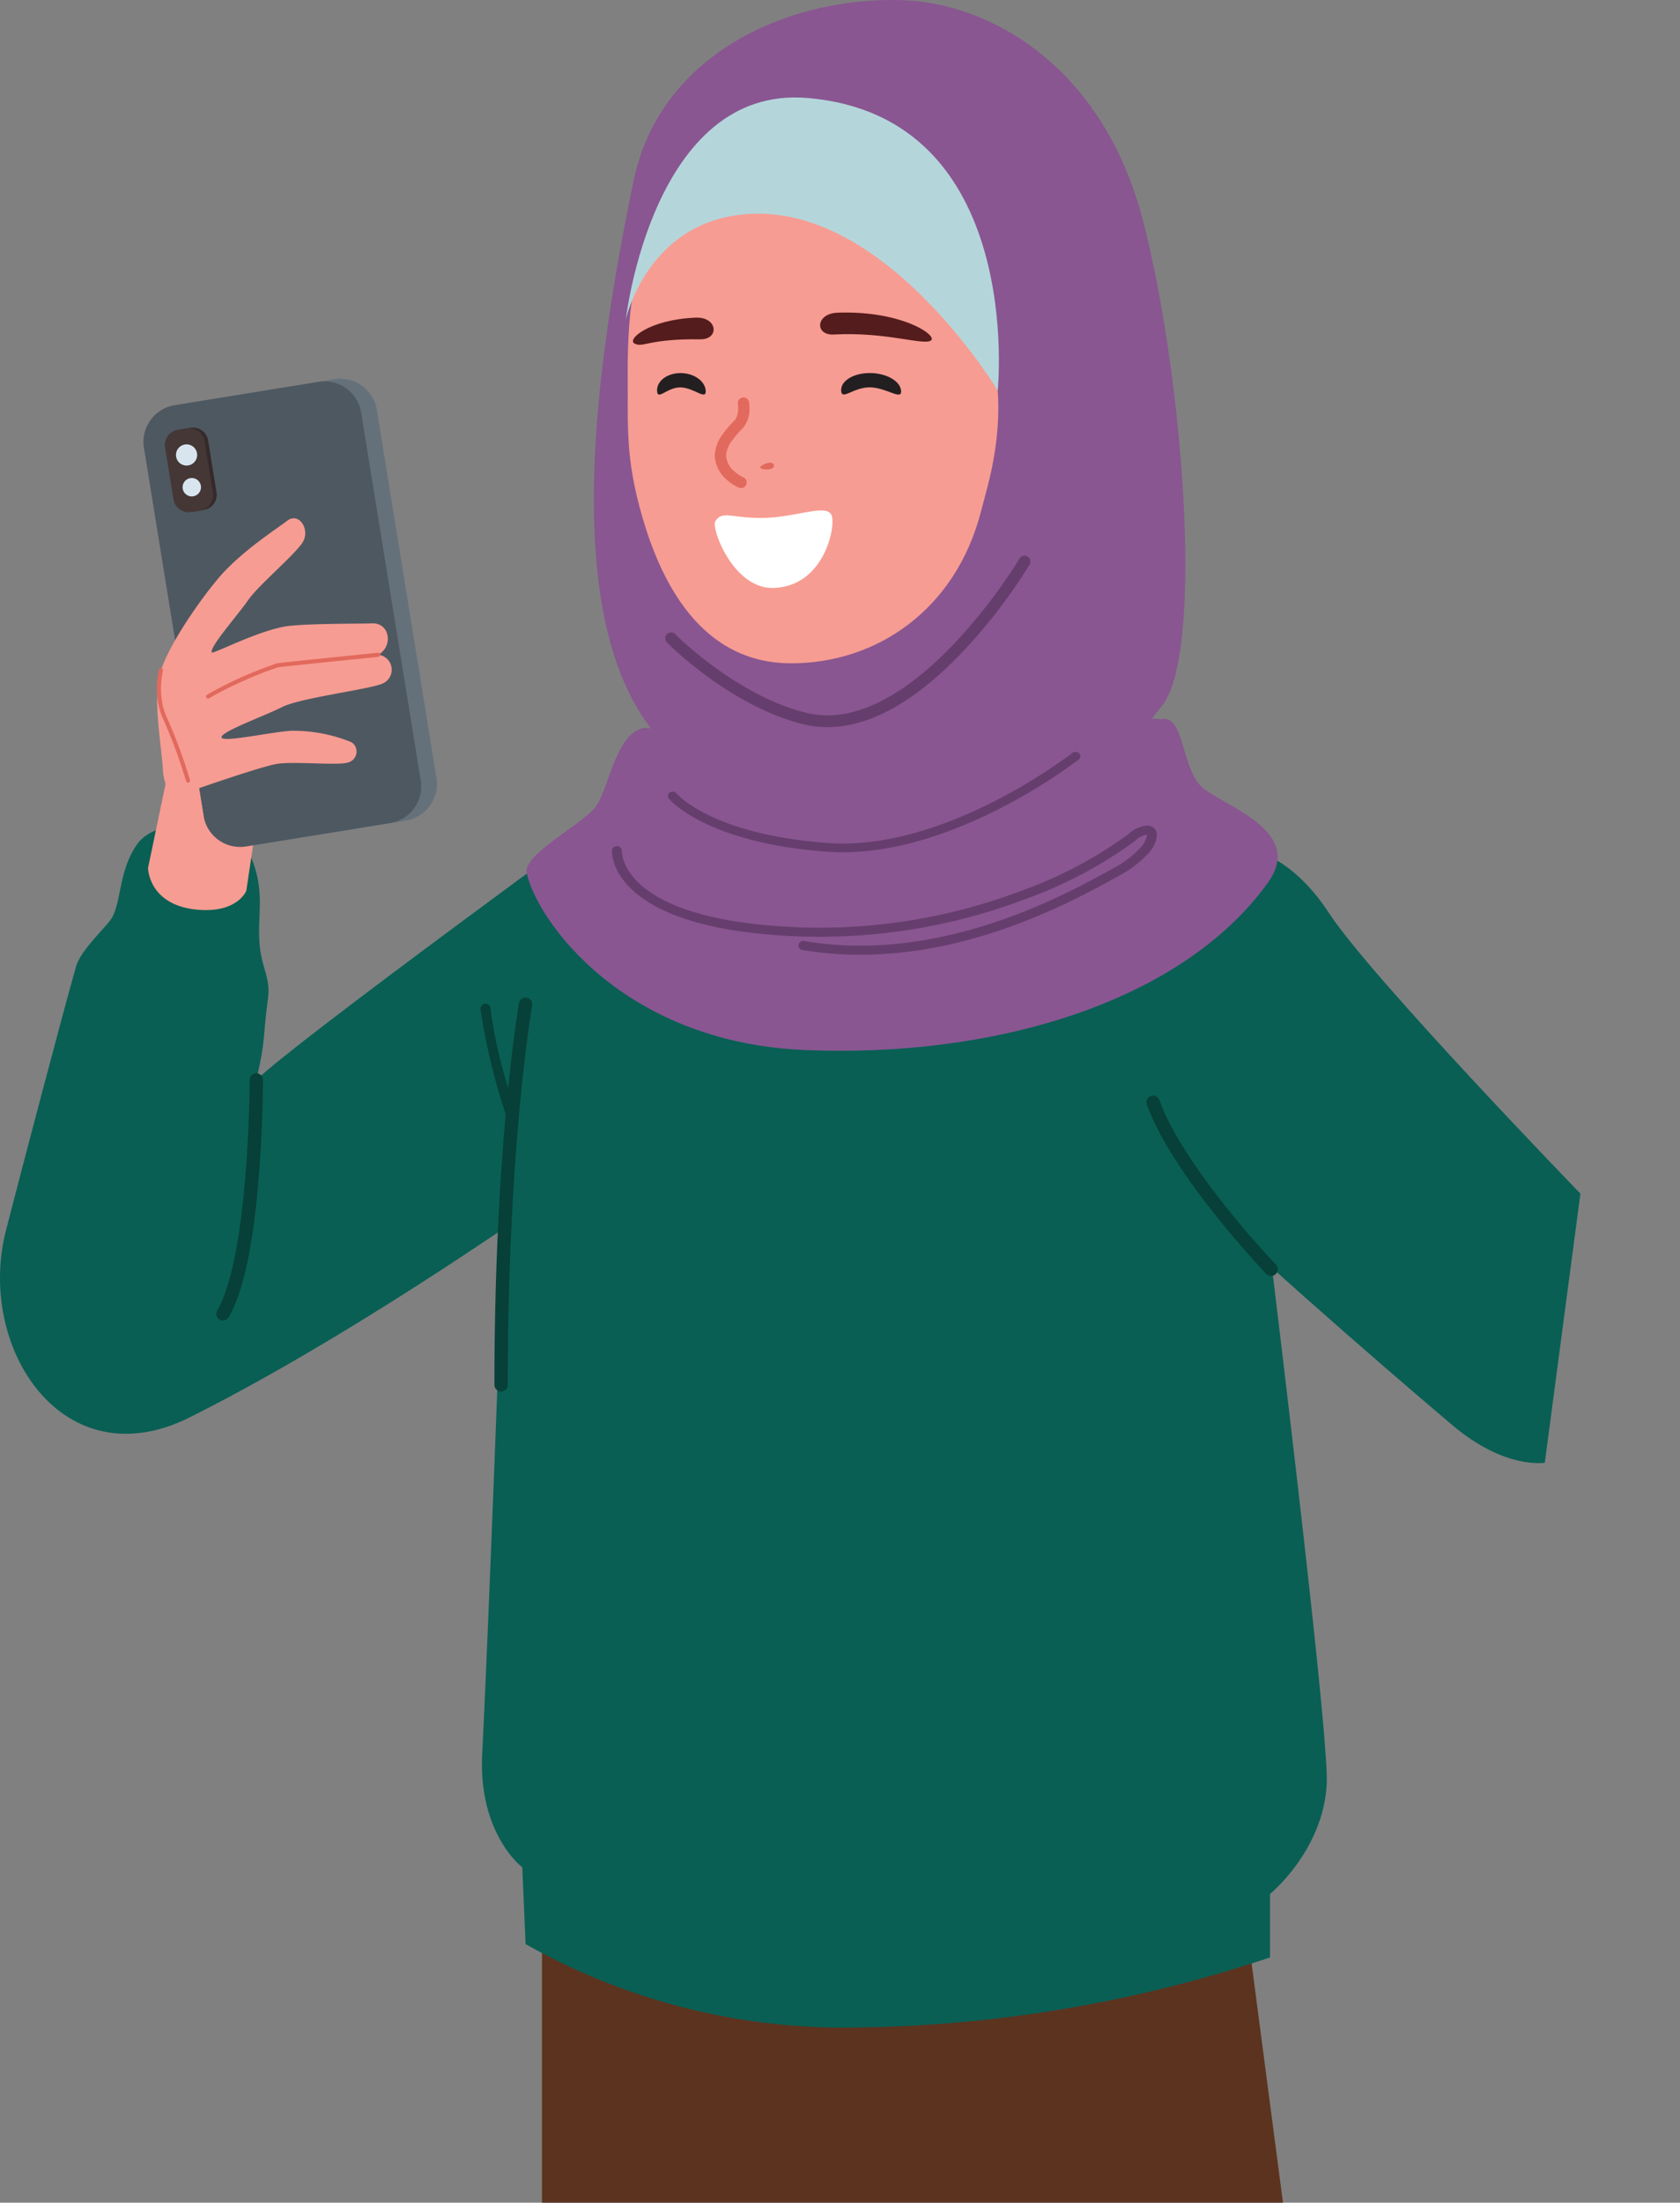 <svg xmlns="http://www.w3.org/2000/svg" xmlns:xlink="http://www.w3.org/1999/xlink" width="162.157" height="212.461" viewBox="0 0 162.157 212.461">
  <rect x="0" y="0" width="162.157" height="212.461" fill="#808080" stroke="none"/>
  <defs>
    <clipPath id="clip-path">
      <rect id="Rectangle_19706" data-name="Rectangle 19706" width="162.157" height="212.461" fill="none"/>
    </clipPath>
  </defs>
  <g id="Group_43180" data-name="Group 43180" transform="translate(0 -0.003)">
    <path id="Path_583090" data-name="Path 583090" d="M318.1,1115.055v27.063h71.524l-3.866-29.479Z" transform="translate(-265.789 -929.654)" fill="#5c331f"/>
    <g id="Group_43179" data-name="Group 43179" transform="translate(0 0.003)">
      <g id="Group_43178" data-name="Group 43178" transform="translate(0 0)" clip-path="url(#clip-path)">
        <path id="Path_583091" data-name="Path 583091" d="M680.152,497.432s4.3,0,8.377,6.229S712.8,530.725,712.8,530.725l-3.437,25.955s-3.817.691-8.914-3.616c-7.626-6.443-21.05-18.15-27.6-24.7,0,0-8.592-32.219,7.3-30.93" transform="translate(-560.256 -415.594)" fill="#095f54"/>
        <path id="Path_583092" data-name="Path 583092" d="M285.992,534.506s-2.148,61.217-3.115,80.441c-.391,7.783,3.867,10.954,3.867,10.954l.322,7.411a62.5,62.5,0,0,0,30.286,8.055,130.672,130.672,0,0,0,41.563-6.766v-6.122s5.155-4.189,5.478-10.633-9.559-84.307-9.559-84.307Z" transform="translate(-236.334 -445.795)" fill="#095f54"/>
        <path id="Path_583093" data-name="Path 583093" d="M13.249,474.821c-1.933,2.739-1.455,5.95-2.685,7.464-.9,1.108-2.814,2.92-3.222,4.349C6.026,491.24,1.929,506.827.576,512.088c-2.9,11.277,5.477,24.165,17.721,18.043,19.986-9.993,43.818-27.709,43.818-27.709l-1.933-31.575s-31.9,23.2-35.441,26.742c.937-4.06.567-3.618,1.128-7.894.257-1.962-.592-2.838-.805-5.1-.281-2.982.644-5.263-.967-8.807s-8.914-3.705-10.847-.966" transform="translate(0 -393.413)" fill="#095f54"/>
        <path id="Path_583096" data-name="Path 583096" d="M401.529,21.182C397.662,6.426,386.884.357,378.484.027,367.659-.4,354.978,5,352.39,17.436c-5.161,24.813-7.8,53.226,10.07,58.6,7.594,2.285,23.737,14.527,40.987-8.031,4.052-5.3,1.948-32.068-1.919-46.823" transform="translate(-291.232 -0.003)" fill="#895691"/>
        <path id="Path_583097" data-name="Path 583097" d="M419.842,334.575a53.358,53.358,0,0,0,5.881-7.794.571.571,0,0,0-.982-.584s-.136.231-.4.646-.658,1.011-1.159,1.725A52.859,52.859,0,0,1,419,333.8c-3.475,3.816-8.166,7.538-12.792,7.515a8.631,8.631,0,0,1-2.067-.25c-5.878-1.441-11.141-6.159-12.331-7.3-.17-.163-.254-.248-.254-.248h0a.571.571,0,1,0-.812.8c.038.026,5.972,6.076,13.126,7.858a9.778,9.778,0,0,0,2.339.283c5.244-.023,10.065-4,13.634-7.886" transform="translate(-326.345 -272.318)" fill="#663e6d"/>
        <path id="Path_583098" data-name="Path 583098" d="M402.52,118.2c-2.459,9.662-10.176,14.748-18.336,14.748-4.118,0-10.748-1.687-14.349-14.006-1.7-5.809-1.4-8.926-1.439-13.3-.162-16.276,4.115-18.262,17.292-23.1C410.049,96.007,403.766,113.3,402.52,118.2" transform="translate(-307.806 -68.969)" fill="#f79c92"/>
        <path id="Path_583099" data-name="Path 583099" d="M430.763,299.8c-.545-1.1-3.487.285-6.75.3-2.884.009-3.834-.747-4.459.326-.415.712,1.769,6.564,5.651,6.426,4.921-.175,6.037-6.074,5.558-7.048" transform="translate(-350.513 -250.139)" fill="#fff"/>
        <path id="Path_583100" data-name="Path 583100" d="M371.674,188.813c.849.4,1.292-.489,6.333-.424,1.834.024,1.7-2.174-.462-2.09-4.448.174-6.718,2.11-5.87,2.513" transform="translate(-310.403 -155.66)" fill="#541c1c"/>
        <path id="Path_583101" data-name="Path 583101" d="M499.467,220.517c.066.952-1.436-.346-3.034-.349s-2.687,1.29-2.753.338,1.176-1.722,2.773-1.719,2.948.778,3.014,1.73" transform="translate(-412.489 -182.806)" fill="#231f20"/>
        <path id="Path_583102" data-name="Path 583102" d="M390.322,220.539c.05.952-1.164-.34-2.461-.337s-2.186,1.3-2.235.348.961-1.726,2.257-1.729,2.389.766,2.439,1.718" transform="translate(-322.205 -182.835)" fill="#231f20"/>
        <path id="Path_583103" data-name="Path 583103" d="M492.01,186.015c-.831.437-4.313-.872-9.348-.6-1.832.1-1.78-2.027.377-2.107,6.231-.23,9.8,2.272,8.971,2.709" transform="translate(-402.189 -153.148)" fill="#541c1c"/>
        <path id="Path_583104" data-name="Path 583104" d="M446.111,271.848c-.047-.218,1.275-.814,1.34-.2.056.526-1.292.422-1.34.2" transform="translate(-372.743 -226.748)" fill="#e2695d"/>
        <path id="Path_583105" data-name="Path 583105" d="M422.538,241.5a.545.545,0,0,0-.29-.715s-.014-.005-.057-.027-.11-.055-.19-.1a3.77,3.77,0,0,1-.587-.418,2.168,2.168,0,0,1-.822-1.585,2.783,2.783,0,0,1,.627-1.467,8.706,8.706,0,0,1,.982-1.127,2.84,2.84,0,0,0,.641-2.069,4.248,4.248,0,0,0-.028-.428.545.545,0,0,0-1.082.139s.015.116.019.311a1.941,1.941,0,0,1-.307,1.261,9.774,9.774,0,0,0-1.112,1.277,3.744,3.744,0,0,0-.832,2.125,3.257,3.257,0,0,0,1.194,2.383,4.621,4.621,0,0,0,1.128.73.545.545,0,0,0,.715-.29" transform="translate(-350.511 -194.754)" fill="#e2695d"/>
        <path id="Path_583106" data-name="Path 583106" d="M367.265,78.6s2.17-10.135,12.679-10.232c12.907-.119,23.224,17.057,23.224,17.057s2.708-26.46-18.381-28.218C369.826,55.958,367.265,78.6,367.265,78.6" transform="translate(-306.865 -47.756)" fill="#b4d6db"/>
        <path id="Path_583107" data-name="Path 583107" d="M370.25,421.359s-5.4-1.044-13.187,3.607-20.9,5.889-25.776,3.542c-5.287-2.547-9.207-6.611-10.932-6.314-2.89.5-3.41,6.395-4.879,7.864-1.933,1.933-6.8,4.459-6.444,6.122.966,4.511,9.207,16.3,26.742,17.076,18.189.8,36.408-4.511,44.785-16.11,3.724-5.157-4.529-7.452-6.444-9.344s-1.626-7.02-3.866-6.444" transform="translate(-258.195 -351.98)" fill="#895691"/>
        <path id="Path_583108" data-name="Path 583108" d="M431.683,441.732a.4.4,0,0,0,.049-.6.5.5,0,0,0-.655-.045s-.169.133-.5.371-.807.581-1.419.992a54.811,54.811,0,0,1-5.065,3.016c-4.182,2.195-9.74,4.371-15.178,4.368q-.713,0-1.423-.051c-10.765-.787-14.259-4.388-14.6-4.757-.022-.025-.026-.03-.026-.029a.5.5,0,0,0-.649-.087.4.4,0,0,0-.095.589c.067.093,3.589,4.279,15.3,5.124q.748.053,1.5.054c11.406-.024,22.722-8.938,22.762-8.951" transform="translate(-327.562 -368.467)" fill="#663e6d"/>
        <path id="Path_583109" data-name="Path 583109" d="M408.057,489.048a10.513,10.513,0,0,0,2.76-2.089,3.085,3.085,0,0,0,.927-1.813.931.931,0,0,0-.232-.666.985.985,0,0,0-.716-.3,3.054,3.054,0,0,0-1.834.846,40.494,40.494,0,0,1-10.118,5.379,55.02,55.02,0,0,1-20.755,3.617q-.686-.014-1.381-.046c-8.4-.382-12.548-2.2-14.582-3.9s-2.027-3.294-2.029-3.439c0-.016,0-.024,0-.024a.482.482,0,0,0-.961-.02s0,.008,0,.024c-.012.308.068,2.218,2.344,4.11s6.661,3.737,15.184,4.127q.709.031,1.406.046a56.066,56.066,0,0,0,21.146-3.685,41.338,41.338,0,0,0,10.386-5.533,2.293,2.293,0,0,1,1.176-.624h0a.383.383,0,0,1,0,.065,2.372,2.372,0,0,1-.71,1.272,9.58,9.58,0,0,1-2.515,1.895c-4.052,2.239-13.869,7.7-25.144,7.468a32.411,32.411,0,0,1-4.71-.437.477.477,0,0,0-.558.354.447.447,0,0,0,.388.512,33.488,33.488,0,0,0,4.862.452c11.623.233,21.588-5.353,25.66-7.594" transform="translate(-300.072 -404.554)" fill="#663e6d"/>
        <path id="Path_583110" data-name="Path 583110" d="M86.872,464.98s.036,3.587,4.762,4.017c3.889.353,4.725-1.826,4.725-1.826s1.448-9.779,1.429-9.457-9.1-1.421-9.1-1.421Z" transform="translate(-72.585 -381.252)" fill="#f79c92"/>
        <path id="Path_583111" data-name="Path 583111" d="M103.313,267.029a3.576,3.576,0,0,1-4.1-2.96l-5.753-35.5a3.575,3.575,0,0,1,2.956-4.1l13.909-2.254a3.576,3.576,0,0,1,4.1,2.957l5.753,35.5a3.577,3.577,0,0,1-2.959,4.1Z" transform="translate(-78.051 -185.628)" fill="#64717a"/>
        <path id="Path_583112" data-name="Path 583112" d="M94.087,268.523a3.576,3.576,0,0,1-4.1-2.959l-5.753-35.5a3.575,3.575,0,0,1,2.956-4.1l13.909-2.254a3.575,3.575,0,0,1,4.1,2.957l5.754,35.5a3.577,3.577,0,0,1-2.96,4.1Z" transform="translate(-70.341 -186.877)" fill="#4e5861"/>
        <path id="Path_583113" data-name="Path 583113" d="M101.433,258.916a1.5,1.5,0,0,1-1.8-1.1l-.844-5.211a1.5,1.5,0,0,1,1.356-1.614l.657-.107a1.5,1.5,0,0,1,1.8,1.1l.844,5.21a1.5,1.5,0,0,1-1.357,1.615Z" transform="translate(-82.532 -209.602)" fill="#352a29"/>
        <path id="Path_583114" data-name="Path 583114" d="M99.354,259.253a1.5,1.5,0,0,1-1.8-1.1l-.845-5.21a1.5,1.5,0,0,1,1.357-1.614l.658-.107a1.5,1.5,0,0,1,1.8,1.1l.844,5.21a1.5,1.5,0,0,1-1.357,1.615Z" transform="translate(-80.795 -209.884)" fill="#443736"/>
        <path id="Path_583115" data-name="Path 583115" d="M104.475,262.667a1.021,1.021,0,1,1,.844-1.171,1.021,1.021,0,0,1-.844,1.171" transform="translate(-86.304 -217.775)" fill="#d8e5ef"/>
        <path id="Path_583116" data-name="Path 583116" d="M108.195,282.121a.887.887,0,1,1,.734-1.018.887.887,0,0,1-.734,1.018" transform="translate(-89.541 -234.251)" fill="#d8e5ef"/>
        <path id="Path_583117" data-name="Path 583117" d="M96.73,332.9a5.021,5.021,0,0,1-3.958-4.718c-.241-3.115-1.012-7.123-.187-9.56s3.373-6.267,5.51-8.827,5.69-4.817,6.654-5.57c1.171-.916,2.315.9,1.468,2.136s-4.053,3.941-5.131,5.383c-1.121,1.633-3.767,4.555-3.606,5.165.06.225,4.083-1.918,6.944-2.474,1.716-.333,7.437-.277,8.523-.326,1.7-.078,2.1,2.161.626,3.031a1.451,1.451,0,0,1,.258,2.828c-1.417.544-7.85,1.349-9.538,2.206s-5.935,2.381-5.864,2.929,4.915-.548,6.764-.634a14.924,14.924,0,0,1,5.787,1.107,1.084,1.084,0,0,1-.263,1.93c-.894.37-5.4-.139-7.047.178s-7.408,2.322-7.408,2.322Z" transform="translate(-77.047 -253.983)" fill="#f79c92"/>
        <path id="Path_583118" data-name="Path 583118" d="M121.181,387.226a38.258,38.258,0,0,1,6.651-2.987l.043-.006c1.13-.145,9.661-1,9.671-1.006a.2.2,0,0,0-.041-.395s-8.532.86-9.68,1.006l-.056.008a37.854,37.854,0,0,0-6.792,3.04.2.2,0,0,0-.068.271.2.2,0,0,0,.2.1.212.212,0,0,0,.071-.026" transform="translate(-101 -319.873)" fill="#e2695d"/>
        <path id="Path_583119" data-name="Path 583119" d="M95.139,402.869a.2.2,0,0,0,.135-.246,48.508,48.508,0,0,0-2.19-5.948,5.956,5.956,0,0,1-.513-1.655,7.954,7.954,0,0,1-.046-2.074,6.464,6.464,0,0,1,.141-.874h0a.2.2,0,0,0-.142-.244.2.2,0,0,0-.24.143,8.309,8.309,0,0,0-.1,3.112,6.329,6.329,0,0,0,.548,1.765,48.569,48.569,0,0,1,2.166,5.887.2.2,0,0,0,.219.139l.026-.006" transform="translate(-76.938 -327.384)" fill="#e2695d"/>
        <path id="Path_583120" data-name="Path 583120" d="M127.242,653.292a.645.645,0,0,1-.229-.882c1.115-1.873,1.892-5.531,2.351-9.3s.657-7.68.732-10.2c.05-1.678.05-2.732.05-2.734a.644.644,0,0,1,1.288,0c0,.011,0,4.292-.4,9.275s-1.183,10.636-2.906,13.606a.645.645,0,0,1-.883.228" transform="translate(-106.05 -526.007)" fill="#074038"/>
        <path id="Path_583122" data-name="Path 583122" d="M290.186,622.5c0-23.456,2.367-36.811,2.373-36.843a.644.644,0,1,1,1.269.225s-.145.815-.365,2.421-.515,3.993-.809,7.112c-.589,6.237-1.179,15.4-1.178,27.084a.645.645,0,0,1-1.289,0" transform="translate(-242.463 -488.9)" fill="#074038"/>
        <path id="Path_583123" data-name="Path 583123" d="M284.63,599.887a59.57,59.57,0,0,1-2.6-10.634.483.483,0,1,1,.962-.1,43.058,43.058,0,0,0,1.434,6.79c.587,2.081,1.119,3.622,1.12,3.625h0a.484.484,0,0,1-.3.615.476.476,0,0,1-.158.027.483.483,0,0,1-.457-.326" transform="translate(-235.645 -491.902)" fill="#074038"/>
        <path id="Path_583124" data-name="Path 583124" d="M684.434,659.793c-.021-.04-9.053-9.437-11.525-16.339a.644.644,0,0,1,1.214-.431c1.687,4.8,7.182,11.38,9.811,14.316.877.984,1.431,1.563,1.432,1.565a.644.644,0,1,1-.932.889" transform="translate(-562.213 -536.915)" fill="#074038"/>
      </g>
    </g>
  </g>
</svg>
